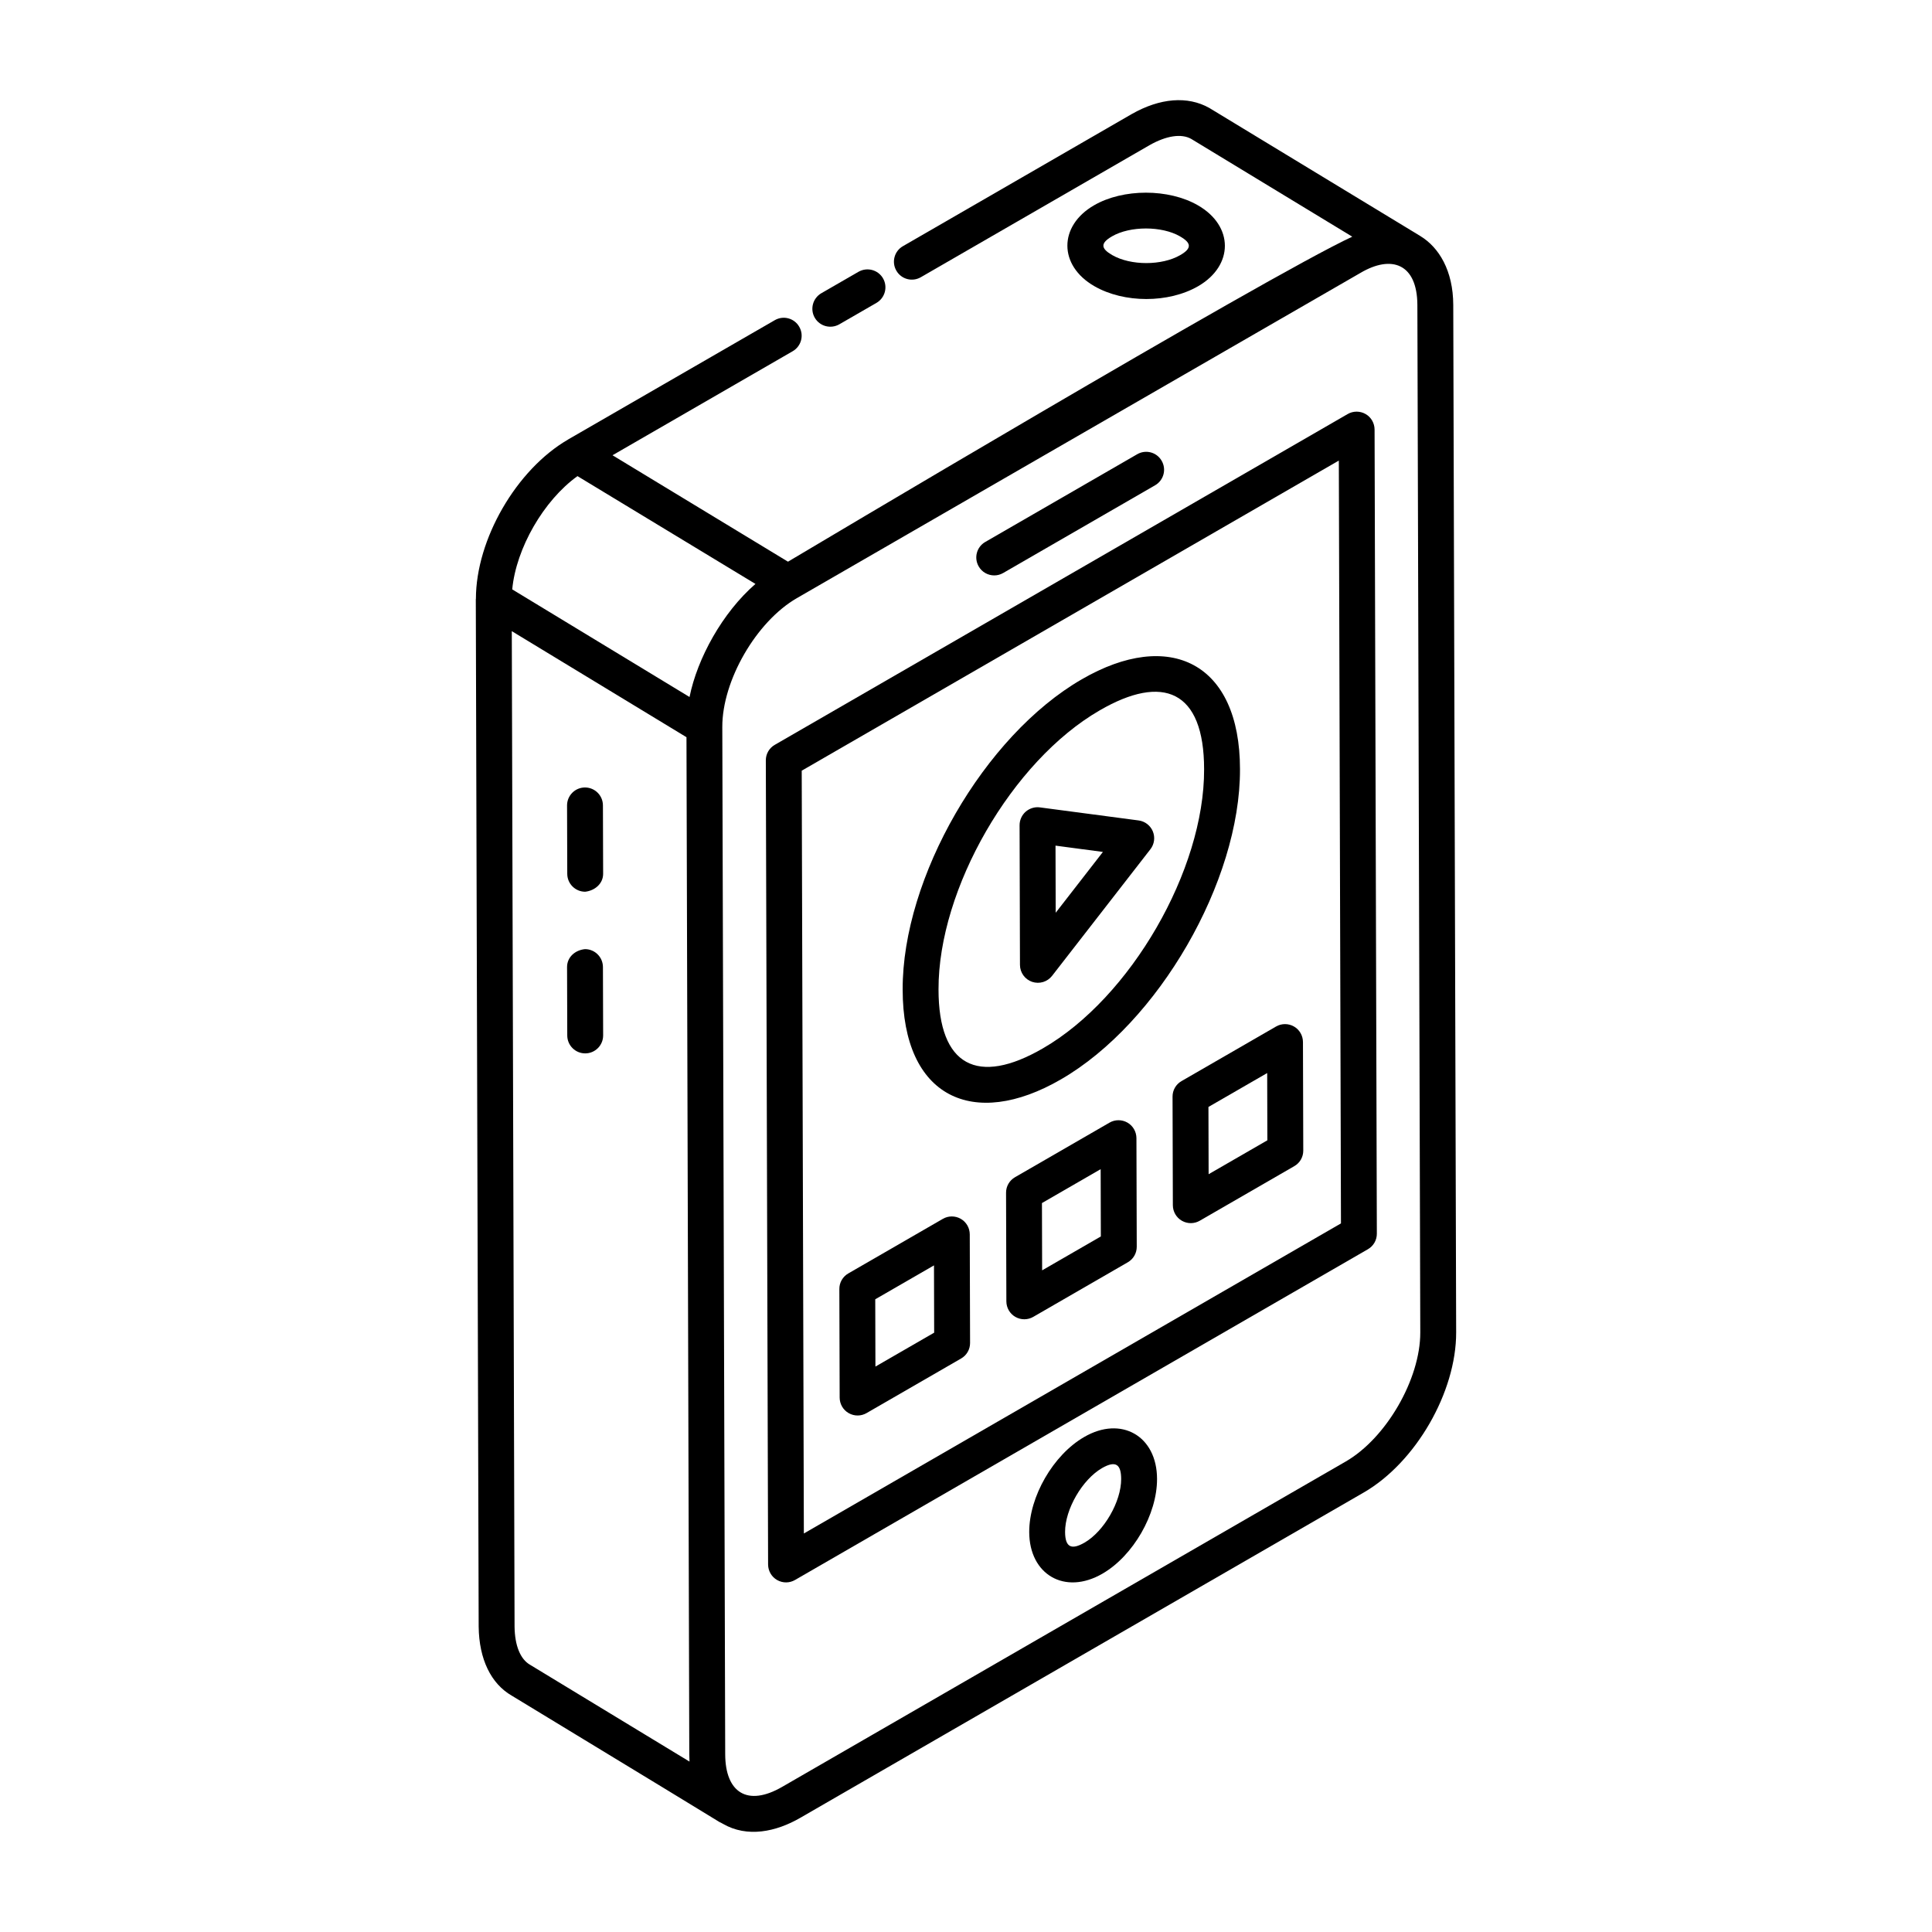 <?xml version="1.0" encoding="UTF-8"?>
<!-- Uploaded to: SVG Find, www.svgfind.com, Generator: SVG Find Mixer Tools -->
<svg fill="#000000" width="800px" height="800px" version="1.1" viewBox="144 144 512 512" xmlns="http://www.w3.org/2000/svg">
 <g>
  <path d="m366.42 229.95 9.848-5.68c2.273-1.316 3.055-4.223 1.746-6.5-1.316-2.285-4.223-3.043-6.5-1.746l-9.848 5.68c-2.273 1.316-3.055 4.223-1.746 6.5 1.312 2.262 4.199 3.051 6.5 1.746z"/>
  <path d="m520.43 206.57-55.961-33.969c-5.754-3.223-13.043-2.644-20.562 1.633l-60.629 35.008c-2.273 1.309-3.055 4.215-1.734 6.488 1.301 2.273 4.207 3.055 6.488 1.734l60.602-34.988c4.484-2.543 8.449-3.117 11.039-1.672l42.691 25.918c-22.785 10.562-148.45 85.496-149.54 86.129-0.953-0.578-49.586-30.074-46.5-28.203l47.746-27.57c2.273-1.309 3.055-4.215 1.734-6.488-1.309-2.285-4.215-3.055-6.488-1.734l-54.742 31.598c-0.012 0.004-0.012 0.016-0.023 0.023-13.711 7.953-24.41 26.453-24.43 42.211 0 0.039-0.027 0.07-0.027 0.105l0.762 272.31c0.102 8.586 3.258 15.094 8.781 18.27 76.285 46.312 50.332 30.75 55.91 33.938h0.008c0.008 0.004 0.012 0.012 0.02 0.016 6.465 3.734 14.059 2.141 20.508-1.586l149.32-86.211c13.777-7.957 24.535-26.598 24.496-42.434l-0.77-272.29c-0.027-9.082-3.789-15.246-8.695-18.23zm-223.39 63.609c0.953 0.578 50.309 30.477 47.164 28.57-8.734 7.574-15.406 19.711-17.469 29.965-0.953-0.578-50.102-30.41-46.988-28.52 1.023-10.895 8.332-23.578 17.293-30.016zm-12.562 315.01c-2.59-1.484-4.059-5.106-4.113-10.145l-0.734-263.78c0.953 0.578 49.375 29.973 46.293 28.102 1.008 364.73 0.652 235.71 0.746 269.57 0 0.641 0.02 1.281 0.055 1.902zm216.17-53.879-149.32 86.203c-9.312 5.41-15.102 1.449-15.141-8.578l-0.77-272.28c-0.027-12.301 9.016-27.934 19.746-34.133l59.727-34.484 89.617-51.699c8.281-4.902 15.07-2.461 15.113 8.492l0.77 272.29c0.027 12.34-9.012 27.988-19.746 34.191z"/>
  <path d="m407.48 296.49c0.809 0 1.625-0.203 2.375-0.641l40.262-23.246c2.273-1.309 3.055-4.215 1.734-6.488-1.301-2.285-4.215-3.055-6.488-1.734l-40.262 23.246c-2.273 1.309-3.055 4.215-1.734 6.488 0.871 1.523 2.481 2.375 4.113 2.375z"/>
  <path d="m431.32 524.82c-8.188 4.727-14.582 15.789-14.566 25.184 0.02 11.285 9.441 16.805 19.402 11.039 8.152-4.707 14.508-15.754 14.473-25.129-0.02-11.371-9.484-16.801-19.309-11.094zm0.082 28c-3.352 1.922-5.125 1.363-5.144-2.832-0.02-5.996 4.566-13.914 9.812-16.941 3.75-2.141 5.035-0.812 5.051 2.894 0.02 5.981-4.519 13.871-9.719 16.879z"/>
  <path d="m299.03 352.69h-0.02c-2.617 0.008-4.742 2.144-4.734 4.773l0.055 18.121c0.008 2.617 2.137 4.734 4.754 4.734 2.555-0.289 4.762-2.137 4.754-4.773l-0.055-18.121c-0.012-2.617-2.137-4.734-4.754-4.734z"/>
  <path d="m299.03 395.53c-2.644 0.262-4.762 2.137-4.754 4.773l0.055 18.121c0.008 2.617 2.137 4.734 4.754 4.734h0.02c2.617-0.008 4.742-2.144 4.734-4.773l-0.055-18.121c-0.012-2.617-2.137-4.734-4.754-4.734z"/>
  <path d="m461.55 219.83c9.41-5.473 9.43-15.938-0.082-21.414-7.742-4.473-19.848-4.473-27.551 0-9.395 5.445-9.43 15.938 0.082 21.414 7.879 4.551 19.703 4.555 27.551 0zm-22.863-13.191c4.805-2.793 13.215-2.777 18.027 0v0.008c3.004 1.715 3.215 3.144 0.066 4.957-4.863 2.82-13.125 2.82-18.027 0-2.988-1.73-3.234-3.125-0.066-4.965z"/>
  <path d="m505.89 253.72c-1.465-0.836-3.277-0.844-4.742 0.008l-151.82 87.66c-1.477 0.844-2.387 2.422-2.375 4.121l0.602 213.1c0.008 1.699 0.91 3.269 2.387 4.113 1.523 0.867 3.324 0.816 4.742-0.008l151.82-87.652c1.477-0.844 2.387-2.422 2.375-4.121l-0.602-213.11c-0.012-1.699-0.91-3.269-2.387-4.113zm-148.86 296.67-0.566-202.15 142.34-82.184 0.566 202.16z"/>
  <path d="m398.61 467c-1.465-0.836-3.277-0.844-4.742 0.008l-25.055 14.465c-1.477 0.844-2.387 2.422-2.375 4.121l0.082 28.785c0.008 1.699 0.91 3.269 2.387 4.113 1.523 0.867 3.324 0.816 4.742-0.008l25.055-14.465c1.477-0.844 2.387-2.422 2.375-4.121l-0.082-28.785c-0.008-1.699-0.91-3.269-2.387-4.113zm-22.613 39.156-0.047-17.832 15.566-8.984 0.047 17.832z"/>
  <path d="m442.78 441.5c-1.465-0.836-3.277-0.844-4.742 0.008l-25.047 14.465c-1.477 0.844-2.387 2.422-2.375 4.121l0.082 28.785c0.008 1.699 0.91 3.269 2.387 4.113 1.523 0.867 3.324 0.816 4.742-0.008l25.047-14.465c1.477-0.844 2.387-2.422 2.375-4.121l-0.082-28.785c-0.012-1.699-0.914-3.269-2.387-4.113zm-22.605 39.156-0.047-17.832 15.559-8.984 0.047 17.832z"/>
  <path d="m486.91 416.03c-1.465-0.836-3.277-0.844-4.742 0.008l-25.055 14.465c-1.477 0.844-2.387 2.422-2.375 4.121l0.082 28.777c0.008 1.699 0.91 3.269 2.387 4.113 1.523 0.867 3.324 0.816 4.742-0.008l25.055-14.465c1.477-0.844 2.387-2.422 2.375-4.121l-0.082-28.777c-0.008-1.699-0.91-3.269-2.387-4.113zm-22.613 39.148-0.047-17.824 15.566-8.984 0.047 17.824z"/>
  <path d="m472.61 347.86c0-28.355-18.754-37.27-41.922-23.84-25.836 14.91-47.574 52.57-47.473 82.219 0 28.621 18.742 37.23 41.922 23.82 25.836-14.898 47.574-52.539 47.473-82.199zm-79.891 58.363c-0.082-26.68 19.477-60.555 42.73-73.977 16.676-9.676 27.652-5.406 27.652 15.633v0.02c0.082 26.66-19.477 60.516-42.73 73.93-17.238 9.988-27.652 4.727-27.652-15.605z"/>
  <path d="m449.52 364.34c-0.648-1.578-2.09-2.691-3.777-2.914l-26.168-3.461c-1.336-0.188-2.731 0.25-3.758 1.141-1.031 0.91-1.617 2.219-1.617 3.582l0.102 37.02c0.008 2.031 1.301 3.832 3.223 4.492 1.961 0.652 4.051-0.008 5.281-1.586l26.066-33.559c1.047-1.344 1.289-3.144 0.648-4.715zm-25.75 21.547-0.047-17.785 12.559 1.672z"/>
 </g>
</svg>